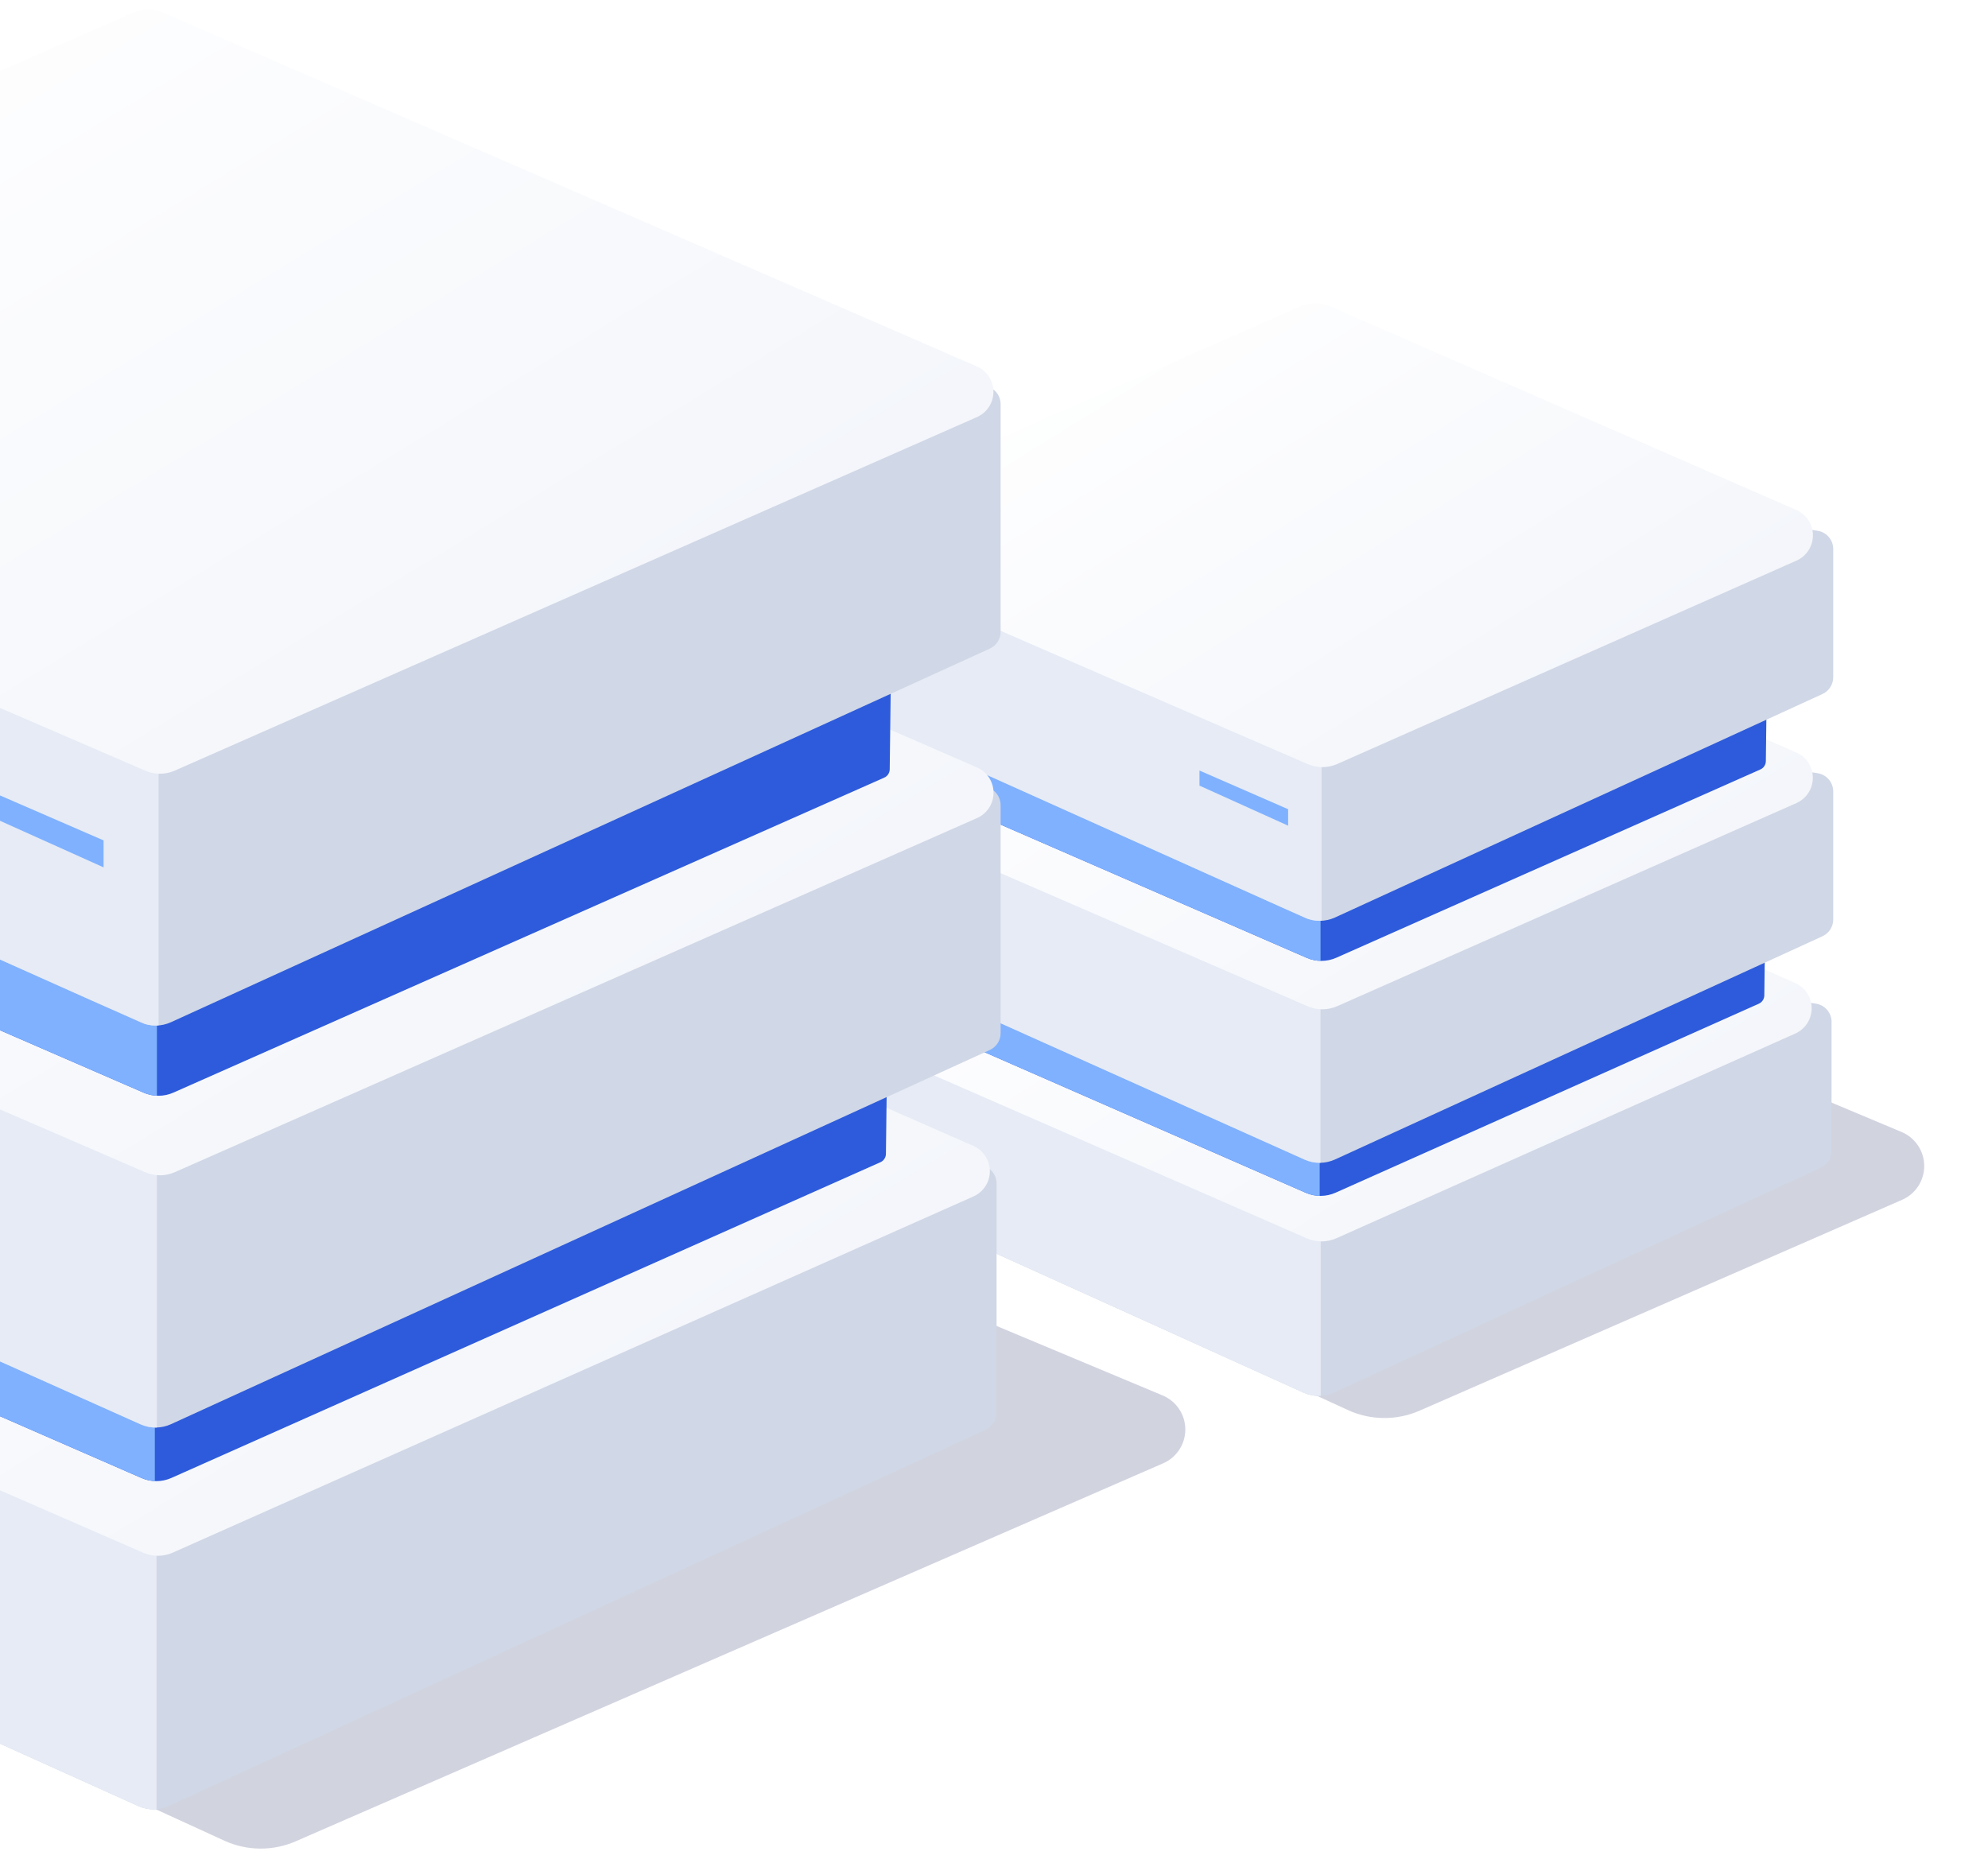 <?xml version="1.0" encoding="utf-8"?>
<svg width="431px" height="404px" viewBox="0 0 431 404" version="1.1" xmlns:xlink="http://www.w3.org/1999/xlink" xmlns="http://www.w3.org/2000/svg">
  <defs>
    <linearGradient x1="0.195" y1="0.103" x2="1.793" y2="1.296" id="gradient_1">
      <stop offset="0" stop-color="#FFFFFF" />
      <stop offset="1" stop-color="#E6EBF5" />
    </linearGradient>
    <filter filterUnits="userSpaceOnUse" color-interpolation-filters="sRGB" id="filter_1">
      <feFlood flood-opacity="0" result="BackgroundImageFix" />
      <feBlend mode="normal" in="SourceGraphic" in2="BackgroundImageFix" result="shape" />
      <feGaussianBlur stdDeviation="14" result="effect0_gaussianBlur" />
    </filter>
    <path d="M1.2041e-12 48.752L-1.37028e-13 20.753Q-1.45517e-13 20.576 0.016 20.399Q0.031 20.223 0.063 20.048Q0.094 19.874 0.14 19.703Q0.187 19.532 0.248 19.365Q0.31 19.199 0.386 19.039Q0.462 18.879 0.552 18.726Q0.641 18.573 0.744 18.429Q0.847 18.285 0.963 18.15Q1.078 18.016 1.205 17.892Q1.332 17.768 1.469 17.656Q1.606 17.544 1.753 17.444Q1.899 17.345 2.054 17.259Q2.209 17.172 2.371 17.1Q2.533 17.028 2.7 16.971Q2.868 16.913 3.04 16.87Q3.212 16.828 3.387 16.801L111.296 0.094Q111.906 -2.91181e-14 112.516 0.094L221.192 16.804Q221.367 16.831 221.539 16.873Q221.712 16.916 221.879 16.973Q222.047 17.03 222.209 17.102Q222.371 17.174 222.526 17.261Q222.681 17.347 222.828 17.446Q222.975 17.546 223.112 17.658Q223.25 17.77 223.377 17.894Q223.504 18.018 223.619 18.152Q223.735 18.287 223.838 18.431Q223.941 18.576 224.031 18.728Q224.121 18.881 224.197 19.041Q224.273 19.202 224.334 19.368Q224.396 19.534 224.443 19.705Q224.489 19.877 224.52 20.051Q224.552 20.226 224.567 20.402Q224.583 20.579 224.583 20.756L224.583 48.774Q224.583 49.059 224.543 49.341Q224.502 49.623 224.422 49.896Q224.342 50.17 224.224 50.429Q224.107 50.688 223.953 50.928Q223.799 51.169 223.613 51.384Q223.427 51.6 223.213 51.788Q222.998 51.975 222.759 52.13Q222.52 52.285 222.261 52.404L116.778 101.13Q116.388 101.31 115.982 101.447Q115.575 101.584 115.156 101.677Q114.737 101.77 114.311 101.818Q113.884 101.865 113.455 101.867Q113.026 101.869 112.599 101.824Q112.172 101.78 111.752 101.69Q111.333 101.601 110.925 101.467Q110.517 101.333 110.126 101.156L2.351 52.395Q2.089 52.277 1.847 52.123Q1.606 51.968 1.388 51.781Q1.171 51.593 0.983 51.377Q0.794 51.161 0.639 50.92Q0.483 50.678 0.364 50.418Q0.244 50.157 0.163 49.882Q0.082 49.606 0.041 49.322Q1.21784e-12 49.038 1.2041e-12 48.752Z" id="path_1" />
    <path d="M0.025 53.453L0.294 39.173L87.386 1.203Q87.716 1.059 88.058 0.945Q88.399 0.831 88.75 0.749Q89.1 0.666 89.457 0.616Q89.813 0.565 90.172 0.547Q90.532 0.528 90.892 0.542Q91.251 0.556 91.609 0.602Q91.966 0.648 92.317 0.726Q92.668 0.804 93.011 0.914L194.53 33.266L194.28 53.508Q194.278 53.65 194.257 53.791Q194.235 53.932 194.193 54.068Q194.151 54.204 194.091 54.333Q194.03 54.462 193.952 54.581Q193.873 54.7 193.779 54.807Q193.685 54.914 193.576 55.006Q193.468 55.098 193.347 55.174Q193.227 55.25 193.096 55.308L101.337 96.285Q100.956 96.455 100.56 96.585Q100.164 96.714 99.757 96.802Q99.35 96.889 98.936 96.934Q98.521 96.979 98.105 96.981Q97.688 96.982 97.274 96.94Q96.859 96.899 96.451 96.814Q96.043 96.73 95.646 96.603Q95.249 96.477 94.868 96.309L1.222 55.322Q1.087 55.263 0.962 55.184Q0.838 55.106 0.726 55.01Q0.614 54.915 0.517 54.804Q0.42 54.693 0.34 54.569Q0.261 54.444 0.201 54.31Q0.14 54.176 0.1 54.034Q0.06 53.892 0.041 53.746Q0.022 53.6 0.025 53.453L0.025 53.453Z" transform="matrix(1 0 0 1 2.3578112E-12 -1.291877E-13)" id="path_2" />
    <path d="M1.20466e-12 48.383L-1.35866e-13 20.636Q-1.44436e-13 20.459 0.016 20.282Q0.031 20.105 0.063 19.931Q0.094 19.756 0.141 19.585Q0.187 19.414 0.249 19.247Q0.31 19.081 0.387 18.921Q0.463 18.761 0.553 18.608Q0.643 18.455 0.746 18.311Q0.849 18.166 0.964 18.032Q1.08 17.897 1.207 17.773Q1.334 17.649 1.471 17.537Q1.609 17.425 1.756 17.326Q1.902 17.226 2.058 17.14Q2.213 17.054 2.375 16.982Q2.537 16.91 2.705 16.852Q2.872 16.795 3.045 16.753Q3.217 16.71 3.392 16.683L111.476 0.093Q112.081 -2.89143e-14 112.685 0.092L221.537 16.686Q221.713 16.713 221.885 16.755Q222.057 16.797 222.225 16.855Q222.393 16.912 222.556 16.984Q222.718 17.056 222.873 17.142Q223.028 17.228 223.175 17.328Q223.322 17.427 223.46 17.539Q223.598 17.651 223.725 17.775Q223.852 17.899 223.968 18.034Q224.083 18.168 224.187 18.313Q224.29 18.457 224.38 18.61Q224.47 18.763 224.546 18.923Q224.623 19.084 224.684 19.25Q224.746 19.416 224.793 19.588Q224.839 19.759 224.871 19.934Q224.902 20.108 224.918 20.285Q224.933 20.462 224.933 20.64L224.933 48.405Q224.933 48.691 224.893 48.974Q224.852 49.257 224.772 49.531Q224.691 49.805 224.573 50.065Q224.454 50.325 224.3 50.566Q224.145 50.806 223.958 51.022Q223.771 51.238 223.556 51.425Q223.34 51.613 223.1 51.767Q222.859 51.922 222.6 52.041L116.931 100.435Q116.544 100.612 116.14 100.747Q115.736 100.883 115.321 100.974Q114.905 101.066 114.481 101.113Q114.058 101.16 113.632 101.161Q113.206 101.163 112.782 101.119Q112.359 101.076 111.942 100.987Q111.525 100.899 111.121 100.767Q110.716 100.635 110.327 100.461L2.362 52.032Q2.1 51.914 1.857 51.76Q1.614 51.606 1.396 51.419Q1.177 51.231 0.988 51.015Q0.798 50.798 0.642 50.557Q0.486 50.315 0.366 50.054Q0.245 49.792 0.164 49.516Q0.082 49.24 0.041 48.956Q1.21856e-12 48.671 1.20466e-12 48.383L1.20466e-12 48.383Z" id="path_3" />
    <path d="M0.025 53.225L0.294 39.012L87.54 1.19Q87.868 1.048 88.208 0.935Q88.548 0.823 88.897 0.741Q89.246 0.659 89.6 0.609Q89.955 0.559 90.313 0.541Q90.67 0.522 91.028 0.536Q91.386 0.55 91.741 0.596Q92.097 0.641 92.446 0.718Q92.796 0.796 93.138 0.904L194.834 33.13L194.583 53.28Q194.582 53.423 194.56 53.564Q194.538 53.705 194.496 53.841Q194.454 53.978 194.393 54.107Q194.332 54.236 194.254 54.355Q194.175 54.474 194.08 54.581Q193.986 54.688 193.877 54.78Q193.768 54.872 193.647 54.948Q193.526 55.024 193.396 55.082L101.475 95.899Q101.096 96.068 100.701 96.196Q100.307 96.324 99.902 96.411Q99.497 96.497 99.085 96.542Q98.672 96.586 98.258 96.588Q97.843 96.589 97.431 96.548Q97.018 96.507 96.612 96.423Q96.207 96.339 95.811 96.214Q95.416 96.089 95.036 95.923L1.226 55.096Q1.091 55.037 0.966 54.958Q0.84 54.88 0.728 54.785Q0.616 54.689 0.519 54.578Q0.421 54.467 0.342 54.342Q0.262 54.218 0.201 54.084Q0.141 53.949 0.101 53.807Q0.06 53.665 0.041 53.519Q0.023 53.372 0.025 53.225L0.025 53.225Z" transform="matrix(1 0 0 1 2.3614888E-12 -1.2865762E-13)" id="path_4" />
    <path d="M1.20487e-12 48.444L-1.36087e-13 20.655Q-1.44646e-13 20.478 0.016 20.301Q0.031 20.125 0.063 19.95Q0.094 19.776 0.141 19.604Q0.187 19.433 0.249 19.267Q0.31 19.101 0.386 18.94Q0.462 18.78 0.552 18.627Q0.642 18.474 0.745 18.33Q0.849 18.186 0.964 18.051Q1.08 17.917 1.207 17.793Q1.334 17.669 1.471 17.557Q1.608 17.445 1.755 17.345Q1.902 17.246 2.057 17.16Q2.212 17.073 2.374 17.001Q2.536 16.929 2.704 16.872Q2.872 16.814 3.044 16.772Q3.216 16.73 3.392 16.703L111.475 0.093Q112.081 -2.89478e-14 112.686 0.092L221.538 16.706Q221.713 16.732 221.886 16.775Q222.058 16.817 222.226 16.874Q222.394 16.931 222.556 17.003Q222.718 17.076 222.874 17.162Q223.029 17.248 223.176 17.347Q223.323 17.447 223.46 17.559Q223.598 17.671 223.725 17.795Q223.852 17.919 223.968 18.053Q224.084 18.188 224.187 18.332Q224.29 18.477 224.38 18.63Q224.47 18.782 224.546 18.943Q224.623 19.103 224.684 19.27Q224.746 19.436 224.793 19.607Q224.839 19.778 224.871 19.953Q224.902 20.128 224.918 20.305Q224.933 20.481 224.933 20.659L224.933 48.466Q224.933 48.751 224.893 49.034Q224.852 49.317 224.772 49.591Q224.692 49.865 224.573 50.125Q224.454 50.385 224.3 50.625Q224.146 50.865 223.959 51.082Q223.772 51.298 223.557 51.485Q223.341 51.672 223.101 51.827Q222.861 51.982 222.601 52.101L116.935 100.55Q116.547 100.728 116.143 100.863Q115.739 100.999 115.322 101.09Q114.906 101.182 114.482 101.229Q114.058 101.276 113.632 101.278Q113.206 101.279 112.782 101.236Q112.357 101.192 111.94 101.104Q111.523 101.015 111.118 100.883Q110.713 100.75 110.324 100.576L2.361 52.092Q2.098 51.974 1.856 51.82Q1.613 51.665 1.395 51.478Q1.176 51.291 0.987 51.074Q0.798 50.858 0.642 50.616Q0.485 50.375 0.365 50.113Q0.245 49.852 0.164 49.576Q0.082 49.3 0.041 49.016Q1.21874e-12 48.731 1.20487e-12 48.444Z" id="path_5" />
    <path d="M2.05911e-12 81.588L-3.30579e-13 31.838Q-3.39094e-13 31.661 0.016 31.484Q0.031 31.308 0.063 31.133Q0.094 30.959 0.14 30.788Q0.187 30.616 0.249 30.45Q0.31 30.284 0.386 30.124Q0.462 29.964 0.552 29.811Q0.642 29.658 0.745 29.514Q0.848 29.369 0.963 29.235Q1.079 29.1 1.205 28.977Q1.332 28.853 1.47 28.741Q1.607 28.628 1.754 28.529Q1.9 28.429 2.055 28.343Q2.21 28.257 2.372 28.185Q2.534 28.113 2.702 28.055Q2.869 27.998 3.042 27.955Q3.214 27.913 3.389 27.886L183.406 0.094Q184.014 -4.77462e-14 184.622 0.093L365.903 27.889Q366.078 27.916 366.25 27.958Q366.422 28 366.59 28.058Q366.758 28.115 366.92 28.187Q367.082 28.259 367.238 28.345Q367.393 28.431 367.54 28.531Q367.686 28.63 367.824 28.742Q367.961 28.855 368.088 28.978Q368.215 29.102 368.331 29.237Q368.446 29.372 368.55 29.516Q368.653 29.66 368.743 29.813Q368.833 29.966 368.909 30.126Q368.985 30.286 369.047 30.453Q369.108 30.619 369.155 30.79Q369.202 30.962 369.233 31.136Q369.264 31.311 369.28 31.487Q369.296 31.664 369.296 31.841L369.296 81.61Q369.296 81.895 369.255 82.177Q369.215 82.46 369.134 82.733Q369.054 83.007 368.936 83.267Q368.818 83.526 368.664 83.766Q368.51 84.007 368.324 84.222Q368.138 84.438 367.923 84.626Q367.708 84.813 367.468 84.968Q367.229 85.123 366.97 85.242L189.878 166.816Q189.489 166.995 189.084 167.131Q188.678 167.268 188.26 167.36Q187.842 167.453 187.416 167.5Q186.991 167.548 186.563 167.549Q186.135 167.551 185.709 167.507Q185.283 167.463 184.864 167.374Q184.446 167.285 184.039 167.151Q183.632 167.018 183.242 166.842L2.354 85.233Q2.093 85.115 1.85 84.96Q1.608 84.806 1.391 84.619Q1.173 84.432 0.984 84.215Q0.796 83.999 0.64 83.757Q0.484 83.516 0.364 83.255Q0.244 82.994 0.163 82.719Q0.082 82.443 0.041 82.159Q2.0729e-12 81.875 2.05911e-12 81.588Z" id="path_6" />
    <path d="M0.025 88.501L0.483 64.233L145.478 1.196Q145.807 1.053 146.148 0.94Q146.489 0.827 146.838 0.745Q147.188 0.663 147.543 0.612Q147.899 0.562 148.258 0.544Q148.616 0.525 148.975 0.539Q149.334 0.553 149.69 0.599Q150.046 0.645 150.397 0.722Q150.747 0.8 151.09 0.909L319.878 54.548L319.457 88.556Q319.455 88.698 319.433 88.839Q319.411 88.98 319.369 89.116Q319.327 89.253 319.267 89.382Q319.206 89.511 319.127 89.63Q319.049 89.749 318.955 89.856Q318.86 89.963 318.751 90.055Q318.643 90.147 318.522 90.223Q318.401 90.299 318.271 90.357L164.546 158.813Q164.166 158.982 163.771 159.111Q163.376 159.24 162.97 159.327Q162.563 159.414 162.15 159.459Q161.737 159.503 161.321 159.505Q160.906 159.507 160.492 159.465Q160.079 159.424 159.672 159.339Q159.265 159.255 158.869 159.129Q158.473 159.003 158.092 158.837L1.224 90.37Q1.089 90.311 0.964 90.233Q0.839 90.155 0.727 90.059Q0.615 89.964 0.518 89.853Q0.421 89.741 0.341 89.617Q0.262 89.493 0.201 89.359Q0.14 89.224 0.1 89.082Q0.06 88.94 0.041 88.794Q0.022 88.648 0.025 88.501L0.025 88.501Z" transform="matrix(1 0 0 1 3.88293E-12 -2.122269E-13)" id="path_7" />
    <path d="M2.06285e-12 81.122L-3.30256e-13 31.688Q-3.38845e-13 31.51 0.016 31.334Q0.031 31.157 0.063 30.982Q0.094 30.808 0.141 30.636Q0.187 30.465 0.249 30.299Q0.311 30.133 0.387 29.972Q0.463 29.812 0.553 29.659Q0.643 29.506 0.746 29.362Q0.849 29.218 0.965 29.083Q1.08 28.948 1.207 28.824Q1.334 28.701 1.472 28.588Q1.609 28.476 1.756 28.377Q1.903 28.277 2.058 28.191Q2.213 28.105 2.376 28.033Q2.538 27.961 2.706 27.904Q2.873 27.846 3.046 27.804Q3.218 27.762 3.393 27.735L183.841 0.092Q184.445 -4.74869e-14 185.048 0.092L366.763 27.738Q366.939 27.765 367.111 27.807Q367.284 27.849 367.452 27.906Q367.62 27.963 367.782 28.035Q367.945 28.107 368.1 28.193Q368.255 28.279 368.402 28.379Q368.549 28.478 368.687 28.59Q368.825 28.703 368.952 28.826Q369.079 28.95 369.195 29.085Q369.31 29.22 369.414 29.364Q369.517 29.508 369.607 29.661Q369.697 29.814 369.774 29.975Q369.85 30.135 369.911 30.302Q369.973 30.468 370.02 30.639Q370.067 30.811 370.098 30.985Q370.129 31.16 370.145 31.337Q370.161 31.514 370.161 31.691L370.161 81.144Q370.161 81.43 370.12 81.713Q370.079 81.996 369.999 82.271Q369.918 82.545 369.8 82.805Q369.681 83.065 369.526 83.306Q369.372 83.547 369.185 83.763Q368.997 83.979 368.781 84.166Q368.565 84.353 368.325 84.508Q368.084 84.663 367.824 84.782L190.294 165.923Q189.907 166.1 189.504 166.235Q189.101 166.369 188.686 166.461Q188.27 166.552 187.848 166.599Q187.425 166.645 187 166.647Q186.575 166.649 186.152 166.605Q185.729 166.562 185.313 166.474Q184.897 166.386 184.493 166.254Q184.089 166.123 183.701 165.949L2.365 84.772Q2.102 84.655 1.859 84.501Q1.616 84.347 1.397 84.159Q1.179 83.972 0.989 83.755Q0.8 83.539 0.643 83.297Q0.486 83.055 0.366 82.794Q0.246 82.532 0.164 82.256Q0.082 81.98 0.041 81.695Q2.07679e-12 81.41 2.06285e-12 81.122L2.06285e-12 81.122Z" id="path_8" />
    <path d="M0.025 88.271L0.484 64.071L145.836 1.186Q146.164 1.044 146.504 0.932Q146.843 0.82 147.191 0.738Q147.54 0.657 147.894 0.607Q148.248 0.557 148.605 0.539Q148.962 0.52 149.319 0.534Q149.676 0.548 150.031 0.593Q150.385 0.639 150.734 0.716Q151.084 0.793 151.424 0.9L320.627 54.41L320.205 88.326Q320.203 88.469 320.181 88.61Q320.159 88.751 320.117 88.888Q320.075 89.024 320.014 89.153Q319.954 89.282 319.875 89.402Q319.796 89.521 319.701 89.628Q319.607 89.734 319.498 89.827Q319.389 89.919 319.268 89.995Q319.147 90.071 319.016 90.129L164.911 158.421Q164.532 158.588 164.139 158.716Q163.745 158.844 163.341 158.93Q162.936 159.017 162.525 159.061Q162.113 159.105 161.699 159.107Q161.286 159.108 160.874 159.067Q160.462 159.026 160.057 158.942Q159.652 158.859 159.257 158.734Q158.863 158.609 158.483 158.445L1.228 90.142Q1.092 90.083 0.967 90.005Q0.841 89.927 0.729 89.831Q0.616 89.736 0.519 89.624Q0.422 89.513 0.342 89.389Q0.262 89.265 0.202 89.13Q0.141 88.995 0.101 88.853Q0.06 88.711 0.042 88.565Q0.023 88.418 0.025 88.271L0.025 88.271Z" transform="matrix(1 0 0 1 3.8920278E-12 -2.1169019E-13)" id="path_9" />
    <path d="M2.06257e-12 80.986L-3.29948e-13 31.643Q-3.38552e-13 31.466 0.016 31.289Q0.031 31.112 0.063 30.938Q0.094 30.763 0.141 30.592Q0.187 30.421 0.249 30.254Q0.311 30.088 0.387 29.927Q0.463 29.767 0.553 29.614Q0.643 29.461 0.746 29.317Q0.849 29.173 0.965 29.038Q1.081 28.903 1.208 28.779Q1.335 28.656 1.472 28.544Q1.61 28.431 1.757 28.332Q1.904 28.232 2.059 28.146Q2.214 28.06 2.376 27.988Q2.538 27.916 2.706 27.859Q2.874 27.802 3.047 27.759Q3.219 27.717 3.394 27.69L183.842 0.092Q184.445 -4.74107e-14 185.047 0.092L366.762 27.693Q366.938 27.72 367.11 27.762Q367.283 27.804 367.451 27.861Q367.619 27.919 367.781 27.991Q367.944 28.062 368.099 28.148Q368.255 28.235 368.402 28.334Q368.549 28.433 368.686 28.546Q368.824 28.658 368.951 28.782Q369.079 28.905 369.194 29.04Q369.31 29.175 369.413 29.319Q369.517 29.463 369.607 29.616Q369.697 29.77 369.773 29.93Q369.85 30.09 369.911 30.257Q369.973 30.423 370.02 30.595Q370.067 30.766 370.098 30.941Q370.129 31.116 370.145 31.292Q370.161 31.469 370.161 31.647L370.161 81.008Q370.161 81.294 370.12 81.578Q370.079 81.861 369.999 82.135Q369.918 82.41 369.799 82.67Q369.68 82.93 369.526 83.171Q369.371 83.412 369.184 83.628Q368.996 83.844 368.78 84.031Q368.564 84.219 368.323 84.373Q368.082 84.528 367.822 84.647L190.29 165.659Q189.903 165.835 189.501 165.969Q189.098 166.104 188.683 166.195Q188.269 166.286 187.847 166.332Q187.425 166.379 187 166.38Q186.575 166.382 186.153 166.339Q185.731 166.296 185.315 166.208Q184.9 166.12 184.496 165.989Q184.093 165.858 183.705 165.684L2.367 84.637Q2.104 84.52 1.861 84.366Q1.617 84.212 1.399 84.024Q1.18 83.837 0.99 83.62Q0.8 83.404 0.644 83.162Q0.487 82.92 0.366 82.659Q0.246 82.397 0.164 82.121Q0.083 81.844 0.041 81.559Q2.07653e-12 81.274 2.06257e-12 80.986Z" id="path_10" />
    <clipPath id="mask_1">
      <use xlink:href="#path_1" />
    </clipPath>
    <clipPath id="mask_2">
      <use xlink:href="#path_2" />
    </clipPath>
    <clipPath id="mask_3">
      <use xlink:href="#path_3" />
    </clipPath>
    <clipPath id="mask_4">
      <use xlink:href="#path_4" />
    </clipPath>
    <clipPath id="mask_5">
      <use xlink:href="#path_5" />
    </clipPath>
    <clipPath id="mask_6">
      <use xlink:href="#path_6" />
    </clipPath>
    <clipPath id="mask_7">
      <use xlink:href="#path_7" />
    </clipPath>
    <clipPath id="mask_8">
      <use xlink:href="#path_8" />
    </clipPath>
    <clipPath id="mask_9">
      <use xlink:href="#path_9" />
    </clipPath>
    <clipPath id="mask_10">
      <use xlink:href="#path_10" />
    </clipPath>
  </defs>
  <g id="Group-15-Copy-4" transform="translate(169 64.5)">
    <g id="Group-Copy" transform="translate(0 97.3)">
      <g id="Path-42" transform="translate(3.503 39.008)">
        <path d="M13.711 36.624L154.675 0.824Q155.459 0.625 156.265 0.554Q157.071 0.484 157.878 0.544Q158.685 0.604 159.472 0.793Q160.259 0.982 161.005 1.295L227.946 29.387Q228.215 29.5 228.475 29.632Q228.735 29.764 228.984 29.915Q229.234 30.066 229.472 30.234Q229.71 30.402 229.935 30.588Q230.16 30.773 230.371 30.975Q230.582 31.176 230.778 31.392Q230.974 31.608 231.153 31.838Q231.333 32.068 231.495 32.31Q231.658 32.552 231.802 32.806Q231.946 33.059 232.072 33.322Q232.197 33.586 232.303 33.857Q232.409 34.129 232.495 34.408Q232.581 34.686 232.646 34.971Q232.711 35.255 232.756 35.543Q232.8 35.831 232.824 36.122Q232.847 36.413 232.849 36.704Q232.851 36.996 232.832 37.287Q232.813 37.578 232.773 37.867Q232.733 38.156 232.672 38.441Q232.61 38.726 232.529 39.006Q232.447 39.286 232.345 39.559Q232.243 39.832 232.121 40.097Q232 40.362 231.859 40.618Q231.719 40.873 231.56 41.118Q231.401 41.362 231.225 41.595Q231.049 41.827 230.856 42.046Q230.664 42.265 230.456 42.47Q230.248 42.674 230.025 42.863Q229.803 43.051 229.567 43.223Q229.332 43.395 229.084 43.55Q228.837 43.704 228.579 43.84Q228.321 43.976 228.054 44.093L123.429 89.815Q122.97 90.016 122.502 90.191Q122.034 90.367 121.556 90.519Q121.079 90.669 120.595 90.795Q120.111 90.921 119.62 91.021Q119.13 91.121 118.635 91.195Q118.14 91.269 117.642 91.317Q117.144 91.365 116.644 91.387Q116.144 91.409 115.644 91.404Q115.143 91.399 114.644 91.368Q114.145 91.337 113.647 91.28Q113.15 91.223 112.657 91.14Q112.163 91.056 111.675 90.947Q111.187 90.838 110.705 90.703Q110.223 90.568 109.749 90.408Q109.275 90.249 108.809 90.064Q108.344 89.879 107.89 89.67L12.855 46.011Q12.68 45.931 12.512 45.838Q12.344 45.744 12.183 45.638Q12.023 45.532 11.871 45.413Q11.719 45.295 11.577 45.166Q11.435 45.036 11.303 44.896Q11.171 44.756 11.05 44.606Q10.929 44.456 10.82 44.298Q10.711 44.139 10.615 43.973Q10.519 43.806 10.435 43.633Q10.352 43.459 10.282 43.28Q10.213 43.101 10.157 42.916Q10.101 42.732 10.06 42.544Q10.018 42.356 9.992 42.166Q9.965 41.975 9.953 41.783Q9.941 41.591 9.943 41.399Q9.946 41.206 9.964 41.015Q9.981 40.823 10.013 40.633Q10.045 40.444 10.092 40.257Q10.139 40.07 10.2 39.888Q10.26 39.705 10.335 39.528Q10.41 39.351 10.498 39.18Q10.586 39.008 10.687 38.845Q10.788 38.681 10.901 38.526Q11.015 38.37 11.139 38.224Q11.264 38.077 11.4 37.941Q11.536 37.805 11.682 37.679Q11.828 37.554 11.983 37.44Q12.138 37.326 12.301 37.224Q12.465 37.123 12.635 37.034Q12.806 36.945 12.983 36.87Q13.16 36.794 13.342 36.733Q13.525 36.671 13.711 36.624L13.711 36.624Z" transform="translate(11.821 15.242)" id="Path-10-Copy-3" fill="#545E8A" fill-opacity="0.273" fill-rule="evenodd" stroke="none" filter="url(#filter_1)" />
        <path d="M1.2041e-12 48.752L-1.37028e-13 20.753Q-1.45517e-13 20.576 0.016 20.399Q0.031 20.223 0.063 20.048Q0.094 19.874 0.14 19.703Q0.187 19.532 0.248 19.365Q0.31 19.199 0.386 19.039Q0.462 18.879 0.552 18.726Q0.641 18.573 0.744 18.429Q0.847 18.285 0.963 18.15Q1.078 18.016 1.205 17.892Q1.332 17.768 1.469 17.656Q1.606 17.544 1.753 17.444Q1.899 17.345 2.054 17.259Q2.209 17.172 2.371 17.1Q2.533 17.028 2.7 16.971Q2.868 16.913 3.04 16.87Q3.212 16.828 3.387 16.801L111.296 0.094Q111.906 -2.91181e-14 112.516 0.094L221.192 16.804Q221.367 16.831 221.539 16.873Q221.712 16.916 221.879 16.973Q222.047 17.03 222.209 17.102Q222.371 17.174 222.526 17.261Q222.681 17.347 222.828 17.446Q222.975 17.546 223.112 17.658Q223.25 17.77 223.377 17.894Q223.504 18.018 223.619 18.152Q223.735 18.287 223.838 18.431Q223.941 18.576 224.031 18.728Q224.121 18.881 224.197 19.041Q224.273 19.202 224.334 19.368Q224.396 19.534 224.443 19.705Q224.489 19.877 224.52 20.051Q224.552 20.226 224.567 20.402Q224.583 20.579 224.583 20.756L224.583 48.774Q224.583 49.059 224.543 49.341Q224.502 49.623 224.422 49.896Q224.342 50.17 224.224 50.429Q224.107 50.688 223.953 50.928Q223.799 51.169 223.613 51.384Q223.427 51.6 223.213 51.788Q222.998 51.975 222.759 52.13Q222.52 52.285 222.261 52.404L116.778 101.13Q116.388 101.31 115.982 101.447Q115.575 101.584 115.156 101.677Q114.737 101.77 114.311 101.818Q113.884 101.865 113.455 101.867Q113.026 101.869 112.599 101.824Q112.172 101.78 111.752 101.69Q111.333 101.601 110.925 101.467Q110.517 101.333 110.126 101.156L2.351 52.395Q2.089 52.277 1.847 52.123Q1.606 51.968 1.388 51.781Q1.171 51.593 0.983 51.377Q0.794 51.161 0.639 50.92Q0.483 50.678 0.364 50.418Q0.244 50.157 0.163 49.882Q0.082 49.606 0.041 49.322Q1.21784e-12 49.038 1.2041e-12 48.752Z" id="Mask" fill="#D0D7E6" fill-rule="evenodd" stroke="none" />
        <g clip-path="url(#mask_1)">
          <path d="M0 0L113.828 49.901L113.828 94.323L2.262 40.508Q2.009 40.386 1.775 40.23Q1.542 40.074 1.333 39.887Q1.124 39.7 0.943 39.485Q0.762 39.271 0.612 39.033Q0.463 38.795 0.348 38.539Q0.234 38.283 0.156 38.013Q0.078 37.743 0.039 37.465Q0 37.187 0 36.907L0 0Z" transform="translate(0 12.574)" id="Path-42" fill="#E6EBF5" fill-rule="evenodd" stroke="none" />
        </g>
      </g>
      <path d="M12.459 45.81L112.606 1.431Q112.987 1.263 113.383 1.134Q113.779 1.006 114.186 0.92Q114.593 0.833 115.007 0.79Q115.421 0.746 115.837 0.745Q116.253 0.745 116.667 0.788Q117.081 0.83 117.489 0.916Q117.896 1.001 118.292 1.128Q118.689 1.256 119.07 1.423L220.054 45.878Q220.252 45.965 220.444 46.066Q220.635 46.167 220.818 46.282Q221.002 46.397 221.176 46.525Q221.351 46.652 221.516 46.792Q221.681 46.932 221.836 47.083Q221.99 47.235 222.134 47.397Q222.277 47.559 222.408 47.731Q222.539 47.903 222.658 48.084Q222.776 48.265 222.881 48.455Q222.986 48.644 223.077 48.84Q223.169 49.036 223.246 49.238Q223.322 49.441 223.384 49.648Q223.446 49.855 223.493 50.066Q223.54 50.278 223.572 50.492Q223.604 50.706 223.62 50.921Q223.636 51.137 223.636 51.353Q223.637 51.57 223.622 51.786Q223.607 52.002 223.576 52.216Q223.546 52.43 223.5 52.641Q223.454 52.853 223.393 53.06Q223.332 53.268 223.256 53.471Q223.18 53.673 223.09 53.87Q223 54.066 222.896 54.256Q222.791 54.446 222.674 54.627Q222.556 54.809 222.426 54.982Q222.296 55.154 222.153 55.317Q222.011 55.48 221.857 55.633Q221.703 55.785 221.539 55.925Q221.375 56.066 221.201 56.195Q221.026 56.323 220.844 56.439Q220.661 56.554 220.47 56.657Q220.279 56.759 220.082 56.847L120.615 101.224Q120.235 101.393 119.84 101.522Q119.444 101.652 119.037 101.739Q118.63 101.827 118.216 101.871Q117.802 101.916 117.386 101.918Q116.97 101.919 116.556 101.878Q116.141 101.836 115.734 101.751Q115.326 101.667 114.93 101.541Q114.533 101.414 114.152 101.248L12.486 56.791Q12.287 56.705 12.096 56.604Q11.904 56.503 11.72 56.388Q11.536 56.273 11.36 56.146Q11.185 56.018 11.019 55.879Q10.854 55.739 10.698 55.587Q10.543 55.436 10.399 55.273Q10.256 55.111 10.124 54.939Q9.992 54.767 9.873 54.585Q9.754 54.404 9.649 54.215Q9.543 54.025 9.452 53.828Q9.36 53.632 9.283 53.429Q9.206 53.227 9.144 53.019Q9.081 52.811 9.034 52.6Q8.987 52.388 8.955 52.173Q8.924 51.959 8.907 51.743Q8.891 51.527 8.891 51.31Q8.89 51.093 8.905 50.877Q8.92 50.66 8.951 50.446Q8.982 50.231 9.028 50.019Q9.074 49.807 9.135 49.599Q9.197 49.391 9.273 49.188Q9.349 48.985 9.439 48.788Q9.53 48.591 9.635 48.401Q9.739 48.211 9.857 48.029Q9.975 47.848 10.106 47.675Q10.237 47.502 10.38 47.339Q10.523 47.176 10.677 47.024Q10.832 46.871 10.997 46.731Q11.162 46.59 11.336 46.462Q11.511 46.333 11.695 46.218Q11.878 46.102 12.07 46Q12.261 45.898 12.459 45.81L12.459 45.81Z" transform="translate(0.135 5.445)" id="Path-41" fill="url(#gradient_1)" fill-rule="evenodd" stroke="none" />
      <g id="Rectangle" transform="translate(19.224 0.509)">
        <path d="M0.025 53.453L0.294 39.173L87.386 1.203Q87.716 1.059 88.058 0.945Q88.399 0.831 88.75 0.749Q89.1 0.666 89.457 0.616Q89.813 0.565 90.172 0.547Q90.532 0.528 90.892 0.542Q91.251 0.556 91.609 0.602Q91.966 0.648 92.317 0.726Q92.668 0.804 93.011 0.914L194.53 33.266L194.28 53.508Q194.278 53.65 194.257 53.791Q194.235 53.932 194.193 54.068Q194.151 54.204 194.091 54.333Q194.03 54.462 193.952 54.581Q193.873 54.7 193.779 54.807Q193.685 54.914 193.576 55.006Q193.468 55.098 193.347 55.174Q193.227 55.25 193.096 55.308L101.337 96.285Q100.956 96.455 100.56 96.585Q100.164 96.714 99.757 96.802Q99.35 96.889 98.936 96.934Q98.521 96.979 98.105 96.981Q97.688 96.982 97.274 96.94Q96.859 96.899 96.451 96.814Q96.043 96.73 95.646 96.603Q95.249 96.477 94.868 96.309L1.222 55.322Q1.087 55.263 0.962 55.184Q0.838 55.106 0.726 55.01Q0.614 54.915 0.517 54.804Q0.42 54.693 0.34 54.569Q0.261 54.444 0.201 54.31Q0.14 54.176 0.1 54.034Q0.06 53.892 0.041 53.746Q0.022 53.6 0.025 53.453L0.025 53.453Z" transform="matrix(1 0 0 1 2.3578112E-12 -1.291877E-13)" id="Mask" fill="#2D5BDB" fill-rule="evenodd" stroke="none" />
        <g clip-path="url(#mask_2)">
          <path d="M0 0L97.59 0L97.59 94.766L0 94.766L0 0Z" transform="translate(0.294 30.318)" id="Rectangle" fill="#7FB1FF" fill-rule="evenodd" stroke="none" />
        </g>
      </g>
    </g>
    <g id="Group-Copy-9" transform="translate(0 46.742)">
      <g id="Path-42" transform="translate(3.509 39.715)">
        <path d="M1.20466e-12 48.383L-1.35866e-13 20.636Q-1.44436e-13 20.459 0.016 20.282Q0.031 20.105 0.063 19.931Q0.094 19.756 0.141 19.585Q0.187 19.414 0.249 19.247Q0.31 19.081 0.387 18.921Q0.463 18.761 0.553 18.608Q0.643 18.455 0.746 18.311Q0.849 18.166 0.964 18.032Q1.08 17.897 1.207 17.773Q1.334 17.649 1.471 17.537Q1.609 17.425 1.756 17.326Q1.902 17.226 2.058 17.14Q2.213 17.054 2.375 16.982Q2.537 16.91 2.705 16.852Q2.872 16.795 3.045 16.753Q3.217 16.71 3.392 16.683L111.476 0.093Q112.081 -2.89143e-14 112.685 0.092L221.537 16.686Q221.713 16.713 221.885 16.755Q222.057 16.797 222.225 16.855Q222.393 16.912 222.556 16.984Q222.718 17.056 222.873 17.142Q223.028 17.228 223.175 17.328Q223.322 17.427 223.46 17.539Q223.598 17.651 223.725 17.775Q223.852 17.899 223.968 18.034Q224.083 18.168 224.187 18.313Q224.29 18.457 224.38 18.61Q224.47 18.763 224.546 18.923Q224.623 19.084 224.684 19.25Q224.746 19.416 224.793 19.588Q224.839 19.759 224.871 19.934Q224.902 20.108 224.918 20.285Q224.933 20.462 224.933 20.64L224.933 48.405Q224.933 48.691 224.893 48.974Q224.852 49.257 224.772 49.531Q224.691 49.805 224.573 50.065Q224.454 50.325 224.3 50.566Q224.145 50.806 223.958 51.022Q223.771 51.238 223.556 51.425Q223.34 51.613 223.1 51.767Q222.859 51.922 222.6 52.041L116.931 100.435Q116.544 100.612 116.14 100.747Q115.736 100.883 115.321 100.974Q114.905 101.066 114.481 101.113Q114.058 101.16 113.632 101.161Q113.206 101.163 112.782 101.119Q112.359 101.076 111.942 100.987Q111.525 100.899 111.121 100.767Q110.716 100.635 110.327 100.461L2.362 52.032Q2.1 51.914 1.857 51.76Q1.614 51.606 1.396 51.419Q1.177 51.231 0.988 51.015Q0.798 50.798 0.642 50.557Q0.486 50.315 0.366 50.054Q0.245 49.792 0.164 49.516Q0.082 49.24 0.041 48.956Q1.21856e-12 48.671 1.20466e-12 48.383L1.20466e-12 48.383Z" id="Mask" fill="#D0D7E6" fill-rule="evenodd" stroke="none" />
        <g clip-path="url(#mask_3)">
          <path d="M0 -1.59325e-13L113.782 52.695L113.782 95.335L2.209 39.5Q1.962 39.376 1.733 39.219Q1.505 39.062 1.3 38.875Q1.096 38.688 0.919 38.475Q0.743 38.262 0.597 38.026Q0.451 37.79 0.34 37.537Q0.228 37.283 0.152 37.017Q0.076 36.75 0.038 36.476Q0 36.201 0 35.924L0 -1.59325e-13Z" transform="translate(0 13.233)" id="Path-42" fill="#E6EBF5" fill-rule="evenodd" stroke="none" />
        </g>
      </g>
      <path d="M12.584 45.443L112.81 1.409Q113.188 1.243 113.581 1.116Q113.975 0.99 114.379 0.905Q114.783 0.82 115.194 0.777Q115.605 0.734 116.018 0.733Q116.431 0.733 116.842 0.775Q117.252 0.817 117.657 0.901Q118.061 0.985 118.455 1.111Q118.848 1.236 119.227 1.401L220.293 45.511Q220.492 45.598 220.684 45.699Q220.876 45.8 221.06 45.914Q221.244 46.029 221.42 46.156Q221.595 46.284 221.761 46.424Q221.927 46.563 222.082 46.715Q222.238 46.867 222.382 47.029Q222.526 47.191 222.657 47.364Q222.789 47.536 222.908 47.717Q223.027 47.898 223.133 48.088Q223.239 48.278 223.33 48.474Q223.422 48.671 223.499 48.874Q223.577 49.076 223.639 49.284Q223.701 49.492 223.749 49.704Q223.796 49.915 223.828 50.13Q223.859 50.345 223.876 50.561Q223.892 50.777 223.892 50.994Q223.893 51.211 223.878 51.428Q223.863 51.644 223.832 51.859Q223.801 52.074 223.755 52.286Q223.709 52.498 223.647 52.706Q223.586 52.914 223.51 53.117Q223.434 53.32 223.343 53.517Q223.252 53.714 223.147 53.904Q223.043 54.094 222.925 54.276Q222.806 54.458 222.675 54.631Q222.544 54.804 222.401 54.967Q222.258 55.13 222.104 55.282Q221.949 55.435 221.784 55.575Q221.619 55.716 221.444 55.845Q221.269 55.973 221.085 56.088Q220.902 56.204 220.71 56.306Q220.518 56.408 220.32 56.495L120.775 100.528Q120.398 100.695 120.005 100.822Q119.612 100.949 119.208 101.035Q118.804 101.122 118.393 101.166Q117.982 101.21 117.569 101.211Q117.156 101.213 116.745 101.172Q116.334 101.131 115.929 101.047Q115.525 100.964 115.131 100.84Q114.737 100.716 114.358 100.551L12.611 56.44Q12.412 56.353 12.219 56.252Q12.026 56.152 11.841 56.037Q11.656 55.923 11.48 55.796Q11.304 55.668 11.138 55.528Q10.971 55.388 10.815 55.237Q10.659 55.085 10.515 54.923Q10.37 54.76 10.238 54.588Q10.106 54.415 9.986 54.234Q9.867 54.052 9.761 53.862Q9.654 53.672 9.562 53.475Q9.47 53.279 9.393 53.075Q9.315 52.872 9.253 52.664Q9.19 52.456 9.143 52.244Q9.095 52.032 9.063 51.816Q9.031 51.601 9.015 51.385Q8.999 51.168 8.998 50.95Q8.998 50.733 9.013 50.516Q9.028 50.299 9.059 50.084Q9.09 49.869 9.136 49.656Q9.183 49.444 9.244 49.235Q9.306 49.027 9.382 48.823Q9.459 48.62 9.55 48.422Q9.641 48.225 9.746 48.035Q9.851 47.844 9.97 47.662Q10.089 47.48 10.22 47.307Q10.352 47.134 10.495 46.971Q10.639 46.807 10.794 46.655Q10.95 46.503 11.115 46.362Q11.281 46.221 11.457 46.093Q11.632 45.965 11.816 45.849Q12.001 45.734 12.193 45.633Q12.385 45.531 12.584 45.443L12.584 45.443Z" transform="translate(0.135 6.387)" id="Path-41" fill="url(#gradient_1)" fill-rule="evenodd" stroke="none" />
      <g id="Rectangle" transform="translate(19.254 0.507)">
        <path d="M0.025 53.225L0.294 39.012L87.54 1.19Q87.868 1.048 88.208 0.935Q88.548 0.823 88.897 0.741Q89.246 0.659 89.6 0.609Q89.955 0.559 90.313 0.541Q90.67 0.522 91.028 0.536Q91.386 0.55 91.741 0.596Q92.097 0.641 92.446 0.718Q92.796 0.796 93.138 0.904L194.834 33.13L194.583 53.28Q194.582 53.423 194.56 53.564Q194.538 53.705 194.496 53.841Q194.454 53.978 194.393 54.107Q194.332 54.236 194.254 54.355Q194.175 54.474 194.08 54.581Q193.986 54.688 193.877 54.78Q193.768 54.872 193.647 54.948Q193.526 55.024 193.396 55.082L101.475 95.899Q101.096 96.068 100.701 96.196Q100.307 96.324 99.902 96.411Q99.497 96.497 99.085 96.542Q98.672 96.586 98.258 96.588Q97.843 96.589 97.431 96.548Q97.018 96.507 96.612 96.423Q96.207 96.339 95.811 96.214Q95.416 96.089 95.036 95.923L1.226 55.096Q1.091 55.037 0.966 54.958Q0.84 54.88 0.728 54.785Q0.616 54.689 0.519 54.578Q0.421 54.467 0.342 54.342Q0.262 54.218 0.201 54.084Q0.141 53.949 0.101 53.807Q0.06 53.665 0.041 53.519Q0.023 53.372 0.025 53.225L0.025 53.225Z" transform="matrix(1 0 0 1 2.3614888E-12 -1.2865762E-13)" id="Mask" fill="#2D5BDB" fill-rule="evenodd" stroke="none" />
        <g clip-path="url(#mask_4)">
          <path d="M0 0L97.743 0L97.743 94.377L0 94.377L0 0Z" transform="translate(0.294 30.194)" id="Rectangle" fill="#7FB1FF" fill-rule="evenodd" stroke="none" />
        </g>
      </g>
    </g>
    <g id="Group-Copy-10">
      <g id="Path-42" transform="translate(3.509 33.873)">
        <path d="M1.20487e-12 48.444L-1.36087e-13 20.655Q-1.44646e-13 20.478 0.016 20.301Q0.031 20.125 0.063 19.95Q0.094 19.776 0.141 19.604Q0.187 19.433 0.249 19.267Q0.31 19.101 0.386 18.94Q0.462 18.78 0.552 18.627Q0.642 18.474 0.745 18.33Q0.849 18.186 0.964 18.051Q1.08 17.917 1.207 17.793Q1.334 17.669 1.471 17.557Q1.608 17.445 1.755 17.345Q1.902 17.246 2.057 17.16Q2.212 17.073 2.374 17.001Q2.536 16.929 2.704 16.872Q2.872 16.814 3.044 16.772Q3.216 16.73 3.392 16.703L111.475 0.093Q112.081 -2.89478e-14 112.686 0.092L221.538 16.706Q221.713 16.732 221.886 16.775Q222.058 16.817 222.226 16.874Q222.394 16.931 222.556 17.003Q222.718 17.076 222.874 17.162Q223.029 17.248 223.176 17.347Q223.323 17.447 223.46 17.559Q223.598 17.671 223.725 17.795Q223.852 17.919 223.968 18.053Q224.084 18.188 224.187 18.332Q224.29 18.477 224.38 18.63Q224.47 18.782 224.546 18.943Q224.623 19.103 224.684 19.27Q224.746 19.436 224.793 19.607Q224.839 19.778 224.871 19.953Q224.902 20.128 224.918 20.305Q224.933 20.481 224.933 20.659L224.933 48.466Q224.933 48.751 224.893 49.034Q224.852 49.317 224.772 49.591Q224.692 49.865 224.573 50.125Q224.454 50.385 224.3 50.625Q224.146 50.865 223.959 51.082Q223.772 51.298 223.557 51.485Q223.341 51.672 223.101 51.827Q222.861 51.982 222.601 52.101L116.935 100.55Q116.547 100.728 116.143 100.863Q115.739 100.999 115.322 101.09Q114.906 101.182 114.482 101.229Q114.058 101.276 113.632 101.278Q113.206 101.279 112.782 101.236Q112.357 101.192 111.94 101.104Q111.523 101.015 111.118 100.883Q110.713 100.75 110.324 100.576L2.361 52.092Q2.098 51.974 1.856 51.82Q1.613 51.665 1.395 51.478Q1.176 51.291 0.987 51.074Q0.798 50.858 0.642 50.616Q0.485 50.375 0.365 50.113Q0.245 49.852 0.164 49.576Q0.082 49.3 0.041 49.016Q1.21874e-12 48.731 1.20487e-12 48.444Z" id="Mask" fill="#D0D7E6" fill-rule="evenodd" stroke="none" />
        <g clip-path="url(#mask_5)">
          <path d="M1.61423e-12 -3.03329e-13L114.006 45.592L114.006 84.509L2.38 35.077Q2.248 35.018 2.12 34.95Q1.993 34.883 1.871 34.806Q1.749 34.729 1.633 34.644Q1.516 34.559 1.406 34.465Q1.297 34.371 1.194 34.27Q1.091 34.169 0.996 34.061Q0.9 33.952 0.813 33.837Q0.726 33.722 0.647 33.602Q0.569 33.481 0.499 33.354Q0.429 33.228 0.369 33.097Q0.308 32.966 0.257 32.831Q0.206 32.696 0.165 32.558Q0.124 32.42 0.093 32.279Q0.062 32.138 0.042 31.995Q0.021 31.852 0.01 31.708Q1.1664e-13 31.564 1.23485e-13 31.42L1.61423e-12 -3.03329e-13Z" transform="translate(0 17.665)" id="Path-42" fill="#E6EBF5" fill-rule="evenodd" stroke="none" />
          <path d="M0 0L0 3.266L19.215 11.95L19.215 8.382L0 0Z" transform="translate(87.539 68.696)" id="Path-3" fill="#7FB1FF" fill-rule="evenodd" stroke="none" />
        </g>
      </g>
      <path d="M8.377 47.346L112.807 1.412Q113.185 1.245 113.579 1.119Q113.972 0.992 114.377 0.907Q114.782 0.822 115.193 0.779Q115.604 0.735 116.018 0.735Q116.431 0.734 116.842 0.777Q117.254 0.819 117.659 0.903Q118.063 0.987 118.457 1.113Q118.851 1.239 119.23 1.404L220.31 45.571Q220.508 45.658 220.7 45.759Q220.892 45.86 221.076 45.974Q221.261 46.089 221.436 46.217Q221.611 46.344 221.777 46.484Q221.943 46.624 222.098 46.775Q222.253 46.927 222.397 47.089Q222.541 47.251 222.673 47.424Q222.805 47.596 222.924 47.777Q223.042 47.959 223.148 48.148Q223.254 48.337 223.345 48.534Q223.437 48.731 223.514 48.933Q223.591 49.136 223.654 49.344Q223.716 49.551 223.763 49.763Q223.81 49.975 223.842 50.189Q223.874 50.404 223.89 50.62Q223.906 50.837 223.907 51.053Q223.907 51.27 223.892 51.487Q223.877 51.703 223.846 51.918Q223.816 52.132 223.769 52.344Q223.723 52.556 223.662 52.764Q223.601 52.972 223.525 53.175Q223.448 53.378 223.358 53.575Q223.267 53.772 223.162 53.962Q223.058 54.152 222.94 54.334Q222.822 54.516 222.691 54.689Q222.56 54.862 222.417 55.025Q222.274 55.188 222.119 55.34Q221.965 55.492 221.8 55.633Q221.635 55.774 221.46 55.902Q221.285 56.031 221.102 56.146Q220.918 56.262 220.727 56.364Q220.535 56.466 220.337 56.553L120.779 100.643Q120.4 100.81 120.007 100.938Q119.614 101.065 119.209 101.152Q118.805 101.238 118.394 101.282Q117.983 101.326 117.569 101.328Q117.156 101.329 116.744 101.288Q116.333 101.247 115.928 101.164Q115.523 101.08 115.128 100.956Q114.734 100.831 114.355 100.666L8.395 54.675Q8.262 54.618 8.134 54.55Q8.006 54.483 7.883 54.407Q7.759 54.331 7.642 54.246Q7.525 54.161 7.414 54.068Q7.303 53.974 7.199 53.873Q7.095 53.772 6.999 53.664Q6.903 53.556 6.814 53.441Q6.726 53.326 6.647 53.205Q6.567 53.084 6.496 52.957Q6.426 52.831 6.364 52.7Q6.303 52.568 6.251 52.433Q6.2 52.297 6.158 52.159Q6.116 52.02 6.085 51.879Q6.053 51.737 6.032 51.594Q6.011 51.451 6 51.306Q5.989 51.162 5.989 51.017Q5.988 50.872 5.998 50.727Q6.009 50.583 6.029 50.439Q6.05 50.296 6.081 50.154Q6.111 50.013 6.152 49.874Q6.194 49.735 6.245 49.599Q6.296 49.464 6.356 49.332Q6.417 49.201 6.487 49.074Q6.557 48.947 6.636 48.825Q6.715 48.704 6.803 48.589Q6.89 48.473 6.986 48.365Q7.082 48.256 7.185 48.154Q7.288 48.053 7.399 47.959Q7.509 47.865 7.626 47.78Q7.743 47.694 7.866 47.617Q7.989 47.54 8.117 47.472Q8.245 47.405 8.377 47.346Z" transform="translate(0.135 0.506)" id="Path-41" fill="url(#gradient_1)" fill-rule="evenodd" stroke="none" />
    </g>
  </g>
  <g id="Group-15-Copy-2" transform="translate(-159 0.5)">
    <g id="Group-Copy" transform="translate(0 160.297)">
      <g id="Path-42" transform="translate(5.761 63.963)">
        <path d="M13.752 62.281L256.44 0.819Q257.222 0.621 258.026 0.551Q258.83 0.481 259.635 0.541Q260.44 0.601 261.225 0.789Q262.01 0.977 262.755 1.289L385.866 52.807Q386.135 52.92 386.395 53.052Q386.656 53.184 386.906 53.335Q387.156 53.485 387.394 53.654Q387.632 53.822 387.858 54.008Q388.083 54.193 388.295 54.394Q388.506 54.596 388.702 54.812Q388.898 55.028 389.078 55.258Q389.258 55.488 389.421 55.73Q389.583 55.972 389.728 56.226Q389.872 56.48 389.998 56.743Q390.123 57.007 390.23 57.279Q390.336 57.55 390.422 57.829Q390.508 58.108 390.573 58.393Q390.639 58.677 390.683 58.966Q390.728 59.254 390.751 59.545Q390.774 59.836 390.777 60.128Q390.779 60.42 390.76 60.711Q390.74 61.002 390.7 61.291Q390.66 61.58 390.598 61.866Q390.537 62.151 390.455 62.431Q390.373 62.711 390.271 62.985Q390.169 63.258 390.047 63.524Q389.926 63.789 389.785 64.044Q389.644 64.3 389.485 64.545Q389.326 64.79 389.15 65.022Q388.973 65.255 388.78 65.474Q388.587 65.693 388.379 65.897Q388.17 66.102 387.948 66.29Q387.725 66.479 387.489 66.651Q387.253 66.823 387.005 66.977Q386.758 67.131 386.499 67.267Q386.241 67.403 385.973 67.519L197.916 149.473Q197.458 149.672 196.991 149.847Q196.523 150.022 196.047 150.173Q195.571 150.323 195.088 150.448Q194.605 150.573 194.116 150.673Q193.627 150.772 193.133 150.846Q192.639 150.92 192.142 150.967Q191.646 151.015 191.147 151.037Q190.648 151.058 190.149 151.054Q189.65 151.049 189.152 151.018Q188.653 150.987 188.158 150.93Q187.662 150.873 187.169 150.791Q186.677 150.708 186.19 150.599Q185.703 150.49 185.222 150.356Q184.741 150.222 184.268 150.063Q183.795 149.904 183.331 149.72Q182.867 149.536 182.413 149.328L12.897 71.672Q12.722 71.591 12.553 71.498Q12.385 71.405 12.224 71.299Q12.064 71.192 11.912 71.074Q11.76 70.956 11.617 70.827Q11.475 70.697 11.342 70.557Q11.21 70.417 11.089 70.267Q10.968 70.117 10.859 69.959Q10.75 69.8 10.654 69.633Q10.557 69.467 10.474 69.293Q10.39 69.12 10.32 68.94Q10.251 68.761 10.195 68.576Q10.139 68.392 10.097 68.204Q10.056 68.016 10.029 67.826Q10.002 67.635 9.99 67.443Q9.978 67.251 9.98 67.058Q9.983 66.865 10.001 66.674Q10.018 66.482 10.05 66.292Q10.082 66.102 10.129 65.915Q10.176 65.729 10.236 65.546Q10.297 65.363 10.372 65.186Q10.447 65.008 10.535 64.837Q10.623 64.666 10.724 64.502Q10.825 64.338 10.939 64.183Q11.052 64.027 11.177 63.881Q11.302 63.734 11.438 63.598Q11.574 63.461 11.72 63.336Q11.866 63.21 12.021 63.096Q12.177 62.983 12.34 62.881Q12.504 62.779 12.675 62.691Q12.846 62.602 13.023 62.526Q13.2 62.451 13.383 62.39Q13.565 62.328 13.752 62.281L13.752 62.281Z" transform="translate(19.439 24.994)" id="Path-10-Copy-3" fill="#545E8A" fill-opacity="0.273" fill-rule="evenodd" stroke="none" filter="url(#filter_1)" />
        <path d="M2.05911e-12 81.588L-3.30579e-13 31.838Q-3.39094e-13 31.661 0.016 31.484Q0.031 31.308 0.063 31.133Q0.094 30.959 0.14 30.788Q0.187 30.616 0.249 30.45Q0.31 30.284 0.386 30.124Q0.462 29.964 0.552 29.811Q0.642 29.658 0.745 29.514Q0.848 29.369 0.963 29.235Q1.079 29.1 1.205 28.977Q1.332 28.853 1.47 28.741Q1.607 28.628 1.754 28.529Q1.9 28.429 2.055 28.343Q2.21 28.257 2.372 28.185Q2.534 28.113 2.702 28.055Q2.869 27.998 3.042 27.955Q3.214 27.913 3.389 27.886L183.406 0.094Q184.014 -4.77462e-14 184.622 0.093L365.903 27.889Q366.078 27.916 366.25 27.958Q366.422 28 366.59 28.058Q366.758 28.115 366.92 28.187Q367.082 28.259 367.238 28.345Q367.393 28.431 367.54 28.531Q367.686 28.63 367.824 28.742Q367.961 28.855 368.088 28.978Q368.215 29.102 368.331 29.237Q368.446 29.372 368.55 29.516Q368.653 29.66 368.743 29.813Q368.833 29.966 368.909 30.126Q368.985 30.286 369.047 30.453Q369.108 30.619 369.155 30.79Q369.202 30.962 369.233 31.136Q369.264 31.311 369.28 31.487Q369.296 31.664 369.296 31.841L369.296 81.61Q369.296 81.895 369.255 82.177Q369.215 82.46 369.134 82.733Q369.054 83.007 368.936 83.267Q368.818 83.526 368.664 83.766Q368.51 84.007 368.324 84.222Q368.138 84.438 367.923 84.626Q367.708 84.813 367.468 84.968Q367.229 85.123 366.97 85.242L189.878 166.816Q189.489 166.995 189.084 167.131Q188.678 167.268 188.26 167.36Q187.842 167.453 187.416 167.5Q186.991 167.548 186.563 167.549Q186.135 167.551 185.709 167.507Q185.283 167.463 184.864 167.374Q184.446 167.285 184.039 167.151Q183.632 167.018 183.242 166.842L2.354 85.233Q2.093 85.115 1.85 84.96Q1.608 84.806 1.391 84.619Q1.173 84.432 0.984 84.215Q0.796 83.999 0.64 83.757Q0.484 83.516 0.364 83.255Q0.244 82.994 0.163 82.719Q0.082 82.443 0.041 82.159Q2.0729e-12 81.875 2.05911e-12 81.588Z" id="Mask" fill="#D0D7E6" fill-rule="evenodd" stroke="none" />
        <g clip-path="url(#mask_6)">
          <path d="M0 0L187.175 81.825L187.175 154.665L2.266 65.724Q2.012 65.602 1.779 65.446Q1.545 65.29 1.335 65.103Q1.126 64.916 0.944 64.701Q0.763 64.487 0.613 64.249Q0.464 64.011 0.349 63.755Q0.234 63.498 0.156 63.228Q0.079 62.958 0.039 62.68Q0 62.401 0 62.12L0 0Z" transform="translate(0 20.619)" id="Path-42" fill="#E6EBF5" fill-rule="evenodd" stroke="none" />
        </g>
      </g>
      <path d="M12.5 78.647L187.254 1.424Q187.633 1.256 188.029 1.129Q188.424 1.001 188.83 0.915Q189.236 0.829 189.649 0.785Q190.062 0.742 190.477 0.741Q190.892 0.741 191.305 0.783Q191.718 0.826 192.125 0.911Q192.531 0.996 192.926 1.123Q193.322 1.249 193.702 1.416L369.791 78.714Q369.99 78.801 370.181 78.903Q370.373 79.004 370.556 79.118Q370.74 79.233 370.915 79.361Q371.09 79.488 371.255 79.628Q371.421 79.768 371.575 79.919Q371.73 80.071 371.874 80.233Q372.017 80.395 372.148 80.567Q372.28 80.74 372.398 80.921Q372.517 81.102 372.622 81.291Q372.728 81.48 372.819 81.677Q372.91 81.873 372.987 82.076Q373.064 82.278 373.126 82.485Q373.189 82.693 373.236 82.904Q373.283 83.116 373.314 83.33Q373.346 83.544 373.362 83.76Q373.378 83.976 373.379 84.193Q373.379 84.409 373.364 84.625Q373.349 84.841 373.319 85.056Q373.288 85.27 373.242 85.482Q373.196 85.693 373.135 85.901Q373.074 86.109 372.998 86.311Q372.922 86.514 372.831 86.711Q372.741 86.908 372.637 87.098Q372.532 87.287 372.415 87.469Q372.297 87.651 372.166 87.824Q372.036 87.996 371.893 88.159Q371.751 88.322 371.596 88.475Q371.442 88.627 371.278 88.767Q371.113 88.908 370.939 89.037Q370.765 89.165 370.581 89.281Q370.398 89.396 370.207 89.498Q370.016 89.6 369.818 89.689L196.249 166.909Q195.869 167.078 195.474 167.207Q195.08 167.335 194.674 167.422Q194.268 167.509 193.855 167.554Q193.442 167.598 193.027 167.6Q192.611 167.601 192.198 167.56Q191.785 167.518 191.379 167.434Q190.972 167.35 190.576 167.225Q190.18 167.099 189.8 166.933L12.527 89.633Q12.328 89.546 12.136 89.445Q11.944 89.344 11.759 89.23Q11.575 89.115 11.399 88.988Q11.224 88.86 11.058 88.721Q10.892 88.581 10.737 88.429Q10.581 88.278 10.437 88.115Q10.293 87.953 10.161 87.781Q10.029 87.608 9.91 87.427Q9.791 87.245 9.685 87.056Q9.58 86.866 9.488 86.67Q9.396 86.473 9.319 86.27Q9.242 86.067 9.179 85.859Q9.117 85.652 9.07 85.44Q9.022 85.228 8.991 85.013Q8.959 84.799 8.943 84.582Q8.926 84.366 8.926 84.149Q8.925 83.932 8.94 83.715Q8.956 83.499 8.986 83.284Q9.017 83.069 9.063 82.857Q9.109 82.645 9.171 82.437Q9.232 82.229 9.309 82.025Q9.385 81.822 9.476 81.625Q9.566 81.428 9.671 81.238Q9.776 81.048 9.894 80.866Q10.012 80.684 10.143 80.511Q10.274 80.338 10.418 80.175Q10.561 80.012 10.716 79.86Q10.87 79.707 11.035 79.567Q11.201 79.426 11.376 79.298Q11.551 79.169 11.734 79.054Q11.918 78.938 12.11 78.837Q12.302 78.735 12.5 78.647L12.5 78.647Z" transform="translate(0.221 8.928)" id="Path-41" fill="url(#gradient_1)" fill-rule="evenodd" stroke="none" />
      <g id="Rectangle" transform="translate(31.611 0.835)">
        <path d="M0.025 88.501L0.483 64.233L145.478 1.196Q145.807 1.053 146.148 0.94Q146.489 0.827 146.838 0.745Q147.188 0.663 147.543 0.612Q147.899 0.562 148.258 0.544Q148.616 0.525 148.975 0.539Q149.334 0.553 149.69 0.599Q150.046 0.645 150.397 0.722Q150.747 0.8 151.09 0.909L319.878 54.548L319.457 88.556Q319.455 88.698 319.433 88.839Q319.411 88.98 319.369 89.116Q319.327 89.253 319.267 89.382Q319.206 89.511 319.127 89.63Q319.049 89.749 318.955 89.856Q318.86 89.963 318.751 90.055Q318.643 90.147 318.522 90.223Q318.401 90.299 318.271 90.357L164.546 158.813Q164.166 158.982 163.771 159.111Q163.376 159.24 162.97 159.327Q162.563 159.414 162.15 159.459Q161.737 159.503 161.321 159.505Q160.906 159.507 160.492 159.465Q160.079 159.424 159.672 159.339Q159.265 159.255 158.869 159.129Q158.473 159.003 158.092 158.837L1.224 90.37Q1.089 90.311 0.964 90.233Q0.839 90.155 0.727 90.059Q0.615 89.964 0.518 89.853Q0.421 89.741 0.341 89.617Q0.262 89.493 0.201 89.359Q0.14 89.224 0.1 89.082Q0.06 88.94 0.041 88.794Q0.022 88.648 0.025 88.501L0.025 88.501Z" transform="matrix(1 0 0 1 3.88293E-12 -2.122269E-13)" id="Mask" fill="#2D5BDB" fill-rule="evenodd" stroke="none" />
        <g clip-path="url(#mask_7)">
          <path d="M0 0L160.474 0L160.474 155.392L0 155.392L0 0Z" transform="translate(0.483 49.714)" id="Rectangle" fill="#7FB1FF" fill-rule="evenodd" stroke="none" />
        </g>
      </g>
    </g>
    <g id="Group-Copy-9" transform="translate(0 77.143)">
      <g id="Path-42" transform="translate(5.774 65.225)">
        <path d="M2.06285e-12 81.122L-3.30256e-13 31.688Q-3.38845e-13 31.51 0.016 31.334Q0.031 31.157 0.063 30.982Q0.094 30.808 0.141 30.636Q0.187 30.465 0.249 30.299Q0.311 30.133 0.387 29.972Q0.463 29.812 0.553 29.659Q0.643 29.506 0.746 29.362Q0.849 29.218 0.965 29.083Q1.08 28.948 1.207 28.824Q1.334 28.701 1.472 28.588Q1.609 28.476 1.756 28.377Q1.903 28.277 2.058 28.191Q2.213 28.105 2.376 28.033Q2.538 27.961 2.706 27.904Q2.873 27.846 3.046 27.804Q3.218 27.762 3.393 27.735L183.841 0.092Q184.445 -4.74869e-14 185.048 0.092L366.763 27.738Q366.939 27.765 367.111 27.807Q367.284 27.849 367.452 27.906Q367.62 27.963 367.782 28.035Q367.945 28.107 368.1 28.193Q368.255 28.279 368.402 28.379Q368.549 28.478 368.687 28.59Q368.825 28.703 368.952 28.826Q369.079 28.95 369.195 29.085Q369.31 29.22 369.414 29.364Q369.517 29.508 369.607 29.661Q369.697 29.814 369.774 29.975Q369.85 30.135 369.911 30.302Q369.973 30.468 370.02 30.639Q370.067 30.811 370.098 30.985Q370.129 31.16 370.145 31.337Q370.161 31.514 370.161 31.691L370.161 81.144Q370.161 81.43 370.12 81.713Q370.079 81.996 369.999 82.271Q369.918 82.545 369.8 82.805Q369.681 83.065 369.526 83.306Q369.372 83.547 369.185 83.763Q368.997 83.979 368.781 84.166Q368.565 84.353 368.325 84.508Q368.084 84.663 367.824 84.782L190.294 165.923Q189.907 166.1 189.504 166.235Q189.101 166.369 188.686 166.461Q188.27 166.552 187.848 166.599Q187.425 166.645 187 166.647Q186.575 166.649 186.152 166.605Q185.729 166.562 185.313 166.474Q184.897 166.386 184.493 166.254Q184.089 166.123 183.701 165.949L2.365 84.772Q2.102 84.655 1.859 84.501Q1.616 84.347 1.397 84.159Q1.179 83.972 0.989 83.755Q0.8 83.539 0.643 83.297Q0.486 83.055 0.366 82.794Q0.246 82.532 0.164 82.256Q0.082 81.98 0.041 81.695Q2.07679e-12 81.41 2.06285e-12 81.122L2.06285e-12 81.122Z" id="Mask" fill="#D0D7E6" fill-rule="evenodd" stroke="none" />
        <g clip-path="url(#mask_8)">
          <path d="M0 -2.61665e-13L187.245 86.543L187.245 156.572L2.212 64.162Q1.964 64.038 1.736 63.881Q1.507 63.724 1.302 63.537Q1.098 63.35 0.921 63.137Q0.744 62.923 0.598 62.687Q0.452 62.452 0.34 62.198Q0.228 61.944 0.152 61.677Q0.077 61.411 0.038 61.136Q0 60.861 0 60.584L0 -2.61665e-13Z" transform="translate(0 21.733)" id="Path-42" fill="#E6EBF5" fill-rule="evenodd" stroke="none" />
        </g>
      </g>
      <path d="M12.614 78.183L187.721 1.404Q188.098 1.238 188.491 1.112Q188.884 0.986 189.287 0.902Q189.691 0.817 190.101 0.774Q190.511 0.731 190.923 0.73Q191.336 0.73 191.746 0.772Q192.156 0.814 192.56 0.898Q192.963 0.981 193.356 1.106Q193.749 1.231 194.127 1.396L370.574 78.251Q370.773 78.337 370.965 78.438Q371.158 78.539 371.342 78.653Q371.526 78.768 371.702 78.895Q371.878 79.023 372.044 79.163Q372.21 79.303 372.365 79.454Q372.521 79.606 372.665 79.768Q372.809 79.93 372.941 80.103Q373.073 80.275 373.192 80.457Q373.311 80.638 373.417 80.828Q373.523 81.017 373.615 81.214Q373.706 81.411 373.784 81.614Q373.861 81.817 373.924 82.024Q373.986 82.232 374.033 82.444Q374.081 82.656 374.112 82.871Q374.144 83.086 374.161 83.302Q374.177 83.519 374.177 83.736Q374.178 83.953 374.163 84.169Q374.148 84.386 374.117 84.601Q374.086 84.816 374.04 85.028Q373.994 85.24 373.932 85.448Q373.871 85.656 373.794 85.86Q373.718 86.063 373.627 86.26Q373.536 86.457 373.432 86.647Q373.327 86.838 373.208 87.019Q373.09 87.201 372.959 87.374Q372.828 87.547 372.684 87.711Q372.541 87.874 372.386 88.026Q372.232 88.178 372.066 88.319Q371.901 88.46 371.726 88.588Q371.551 88.716 371.367 88.832Q371.183 88.947 370.991 89.049Q370.8 89.151 370.601 89.239L196.68 166.015Q196.303 166.182 195.91 166.309Q195.518 166.436 195.115 166.521Q194.711 166.607 194.301 166.651Q193.891 166.695 193.479 166.697Q193.067 166.698 192.656 166.657Q192.246 166.616 191.842 166.534Q191.438 166.451 191.045 166.327Q190.652 166.203 190.273 166.039L12.64 89.183Q12.441 89.096 12.248 88.996Q12.055 88.895 11.87 88.781Q11.685 88.666 11.508 88.539Q11.332 88.412 11.165 88.272Q10.999 88.132 10.843 87.98Q10.687 87.829 10.542 87.666Q10.397 87.504 10.265 87.331Q10.132 87.159 10.013 86.977Q9.893 86.795 9.787 86.605Q9.681 86.415 9.588 86.218Q9.496 86.021 9.419 85.818Q9.341 85.615 9.278 85.406Q9.216 85.198 9.168 84.986Q9.121 84.773 9.089 84.558Q9.057 84.343 9.04 84.126Q9.024 83.909 9.024 83.692Q9.023 83.474 9.038 83.257Q9.054 83.04 9.084 82.825Q9.115 82.609 9.162 82.397Q9.208 82.184 9.27 81.976Q9.332 81.767 9.408 81.563Q9.485 81.36 9.576 81.162Q9.667 80.965 9.773 80.774Q9.878 80.584 9.997 80.402Q10.116 80.219 10.247 80.046Q10.379 79.873 10.523 79.71Q10.667 79.547 10.822 79.394Q10.977 79.242 11.143 79.101Q11.309 78.96 11.485 78.832Q11.661 78.704 11.845 78.589Q12.03 78.473 12.222 78.372Q12.414 78.27 12.614 78.183L12.614 78.183Z" transform="translate(0.222 10.49)" id="Path-41" fill="url(#gradient_1)" fill-rule="evenodd" stroke="none" />
      <g id="Rectangle" transform="translate(31.686 0.833)">
        <path d="M0.025 88.271L0.484 64.071L145.836 1.186Q146.164 1.044 146.504 0.932Q146.843 0.82 147.191 0.738Q147.54 0.657 147.894 0.607Q148.248 0.557 148.605 0.539Q148.962 0.52 149.319 0.534Q149.676 0.548 150.031 0.593Q150.385 0.639 150.734 0.716Q151.084 0.793 151.424 0.9L320.627 54.41L320.205 88.326Q320.203 88.469 320.181 88.61Q320.159 88.751 320.117 88.888Q320.075 89.024 320.014 89.153Q319.954 89.282 319.875 89.402Q319.796 89.521 319.701 89.628Q319.607 89.734 319.498 89.827Q319.389 89.919 319.268 89.995Q319.147 90.071 319.016 90.129L164.911 158.421Q164.532 158.588 164.139 158.716Q163.745 158.844 163.341 158.93Q162.936 159.017 162.525 159.061Q162.113 159.105 161.699 159.107Q161.286 159.108 160.874 159.067Q160.462 159.026 160.057 158.942Q159.652 158.859 159.257 158.734Q158.863 158.609 158.483 158.445L1.228 90.142Q1.092 90.083 0.967 90.005Q0.841 89.927 0.729 89.831Q0.616 89.736 0.519 89.624Q0.422 89.513 0.342 89.389Q0.262 89.265 0.202 89.13Q0.141 88.995 0.101 88.853Q0.06 88.711 0.042 88.565Q0.023 88.418 0.025 88.271L0.025 88.271Z" transform="matrix(1 0 0 1 3.8920278E-12 -2.1169019E-13)" id="Mask" fill="#2D5BDB" fill-rule="evenodd" stroke="none" />
        <g clip-path="url(#mask_9)">
          <path d="M0 0L160.85 0L160.85 154.999L0 154.999L0 0Z" transform="translate(0.484 49.589)" id="Rectangle" fill="#7FB1FF" fill-rule="evenodd" stroke="none" />
        </g>
      </g>
    </g>
    <g id="Group-Copy-10">
      <g id="Path-42" transform="translate(5.774 55.477)">
        <path d="M2.06257e-12 80.986L-3.29948e-13 31.643Q-3.38552e-13 31.466 0.016 31.289Q0.031 31.112 0.063 30.938Q0.094 30.763 0.141 30.592Q0.187 30.421 0.249 30.254Q0.311 30.088 0.387 29.927Q0.463 29.767 0.553 29.614Q0.643 29.461 0.746 29.317Q0.849 29.173 0.965 29.038Q1.081 28.903 1.208 28.779Q1.335 28.656 1.472 28.544Q1.61 28.431 1.757 28.332Q1.904 28.232 2.059 28.146Q2.214 28.06 2.376 27.988Q2.538 27.916 2.706 27.859Q2.874 27.802 3.047 27.759Q3.219 27.717 3.394 27.69L183.842 0.092Q184.445 -4.74107e-14 185.047 0.092L366.762 27.693Q366.938 27.72 367.11 27.762Q367.283 27.804 367.451 27.861Q367.619 27.919 367.781 27.991Q367.944 28.062 368.099 28.148Q368.255 28.235 368.402 28.334Q368.549 28.433 368.686 28.546Q368.824 28.658 368.951 28.782Q369.079 28.905 369.194 29.04Q369.31 29.175 369.413 29.319Q369.517 29.463 369.607 29.616Q369.697 29.77 369.773 29.93Q369.85 30.09 369.911 30.257Q369.973 30.423 370.02 30.595Q370.067 30.766 370.098 30.941Q370.129 31.116 370.145 31.292Q370.161 31.469 370.161 31.647L370.161 81.008Q370.161 81.294 370.12 81.578Q370.079 81.861 369.999 82.135Q369.918 82.41 369.799 82.67Q369.68 82.93 369.526 83.171Q369.371 83.412 369.184 83.628Q368.996 83.844 368.78 84.031Q368.564 84.219 368.323 84.373Q368.082 84.528 367.822 84.647L190.29 165.659Q189.903 165.835 189.501 165.969Q189.098 166.104 188.683 166.195Q188.269 166.286 187.847 166.332Q187.425 166.379 187 166.38Q186.575 166.382 186.153 166.339Q185.731 166.296 185.315 166.208Q184.9 166.12 184.496 165.989Q184.093 165.858 183.705 165.684L2.367 84.637Q2.104 84.52 1.861 84.366Q1.617 84.212 1.399 84.024Q1.18 83.837 0.99 83.62Q0.8 83.404 0.644 83.162Q0.487 82.92 0.366 82.659Q0.246 82.397 0.164 82.121Q0.083 81.844 0.041 81.559Q2.07653e-12 81.274 2.06257e-12 80.986Z" id="Mask" fill="#D0D7E6" fill-rule="evenodd" stroke="none" />
        <g clip-path="url(#mask_10)">
          <path d="M2.65645e-12 -4.96792e-13L187.613 74.671L187.613 138.408L2.386 56.774Q2.254 56.716 2.126 56.648Q1.999 56.581 1.876 56.504Q1.754 56.427 1.637 56.342Q1.521 56.257 1.41 56.163Q1.3 56.07 1.197 55.968Q1.094 55.867 0.999 55.759Q0.903 55.65 0.816 55.535Q0.728 55.42 0.649 55.299Q0.57 55.178 0.5 55.052Q0.43 54.925 0.37 54.794Q0.309 54.663 0.258 54.528Q0.207 54.393 0.166 54.254Q0.125 54.116 0.094 53.975Q0.062 53.834 0.042 53.691Q0.021 53.548 0.01 53.404Q1.17428e-13 53.26 1.24316e-13 53.115L2.65645e-12 -4.96792e-13Z" transform="translate(0 28.931)" id="Path-42" fill="#E6EBF5" fill-rule="evenodd" stroke="none" />
          <path d="M0 0L0 5.35L31.621 19.572L31.621 13.728L0 0Z" transform="translate(144.059 112.51)" id="Path-3" fill="#7FB1FF" fill-rule="evenodd" stroke="none" />
        </g>
      </g>
      <path d="M8.424 79.891L187.725 1.4Q188.102 1.234 188.495 1.109Q188.887 0.983 189.29 0.899Q189.693 0.814 190.102 0.772Q190.512 0.729 190.923 0.728Q191.335 0.728 191.745 0.77Q192.154 0.811 192.557 0.895Q192.96 0.979 193.353 1.103Q193.745 1.228 194.123 1.392L370.551 78.115Q370.75 78.201 370.942 78.302Q371.135 78.403 371.319 78.517Q371.504 78.632 371.68 78.759Q371.855 78.887 372.022 79.027Q372.188 79.167 372.343 79.318Q372.499 79.47 372.643 79.632Q372.787 79.794 372.92 79.967Q373.052 80.139 373.171 80.321Q373.29 80.502 373.396 80.692Q373.502 80.882 373.594 81.078Q373.686 81.275 373.763 81.478Q373.841 81.681 373.903 81.889Q373.966 82.097 374.013 82.309Q374.06 82.521 374.092 82.736Q374.124 82.951 374.14 83.168Q374.157 83.384 374.157 83.601Q374.158 83.819 374.142 84.035Q374.127 84.252 374.096 84.467Q374.066 84.682 374.019 84.894Q373.973 85.106 373.912 85.315Q373.85 85.523 373.774 85.726Q373.697 85.93 373.606 86.127Q373.516 86.324 373.411 86.514Q373.306 86.704 373.187 86.887Q373.069 87.069 372.938 87.242Q372.806 87.415 372.663 87.578Q372.519 87.741 372.365 87.893Q372.21 88.046 372.044 88.186Q371.879 88.327 371.703 88.455Q371.528 88.584 371.344 88.699Q371.16 88.814 370.968 88.916Q370.776 89.018 370.578 89.106L196.676 165.751Q196.299 165.917 195.907 166.043Q195.515 166.17 195.112 166.255Q194.71 166.341 194.3 166.385Q193.891 166.429 193.479 166.43Q193.067 166.432 192.658 166.391Q192.248 166.35 191.844 166.267Q191.441 166.185 191.048 166.061Q190.656 165.938 190.278 165.774L8.442 87.226Q8.309 87.168 8.18 87.101Q8.051 87.034 7.928 86.958Q7.804 86.882 7.687 86.797Q7.569 86.712 7.458 86.619Q7.347 86.525 7.243 86.424Q7.139 86.323 7.042 86.215Q6.945 86.107 6.857 85.992Q6.769 85.877 6.689 85.755Q6.609 85.634 6.538 85.508Q6.467 85.381 6.406 85.25Q6.344 85.118 6.292 84.983Q6.241 84.847 6.199 84.708Q6.157 84.569 6.125 84.428Q6.094 84.286 6.072 84.143Q6.051 83.999 6.04 83.854Q6.029 83.71 6.029 83.564Q6.028 83.419 6.039 83.275Q6.049 83.13 6.069 82.986Q6.09 82.843 6.121 82.701Q6.152 82.559 6.193 82.42Q6.234 82.281 6.285 82.145Q6.337 82.009 6.397 81.878Q6.458 81.746 6.529 81.619Q6.599 81.492 6.678 81.37Q6.757 81.249 6.845 81.133Q6.933 81.018 7.029 80.909Q7.125 80.8 7.229 80.699Q7.332 80.597 7.443 80.503Q7.554 80.41 7.671 80.324Q7.788 80.239 7.911 80.162Q8.034 80.085 8.163 80.017Q8.291 79.95 8.424 79.891L8.424 79.891Z" transform="translate(0.222 0.829)" id="Path-41" fill="url(#gradient_1)" fill-rule="evenodd" stroke="none" />
    </g>
  </g>
</svg>